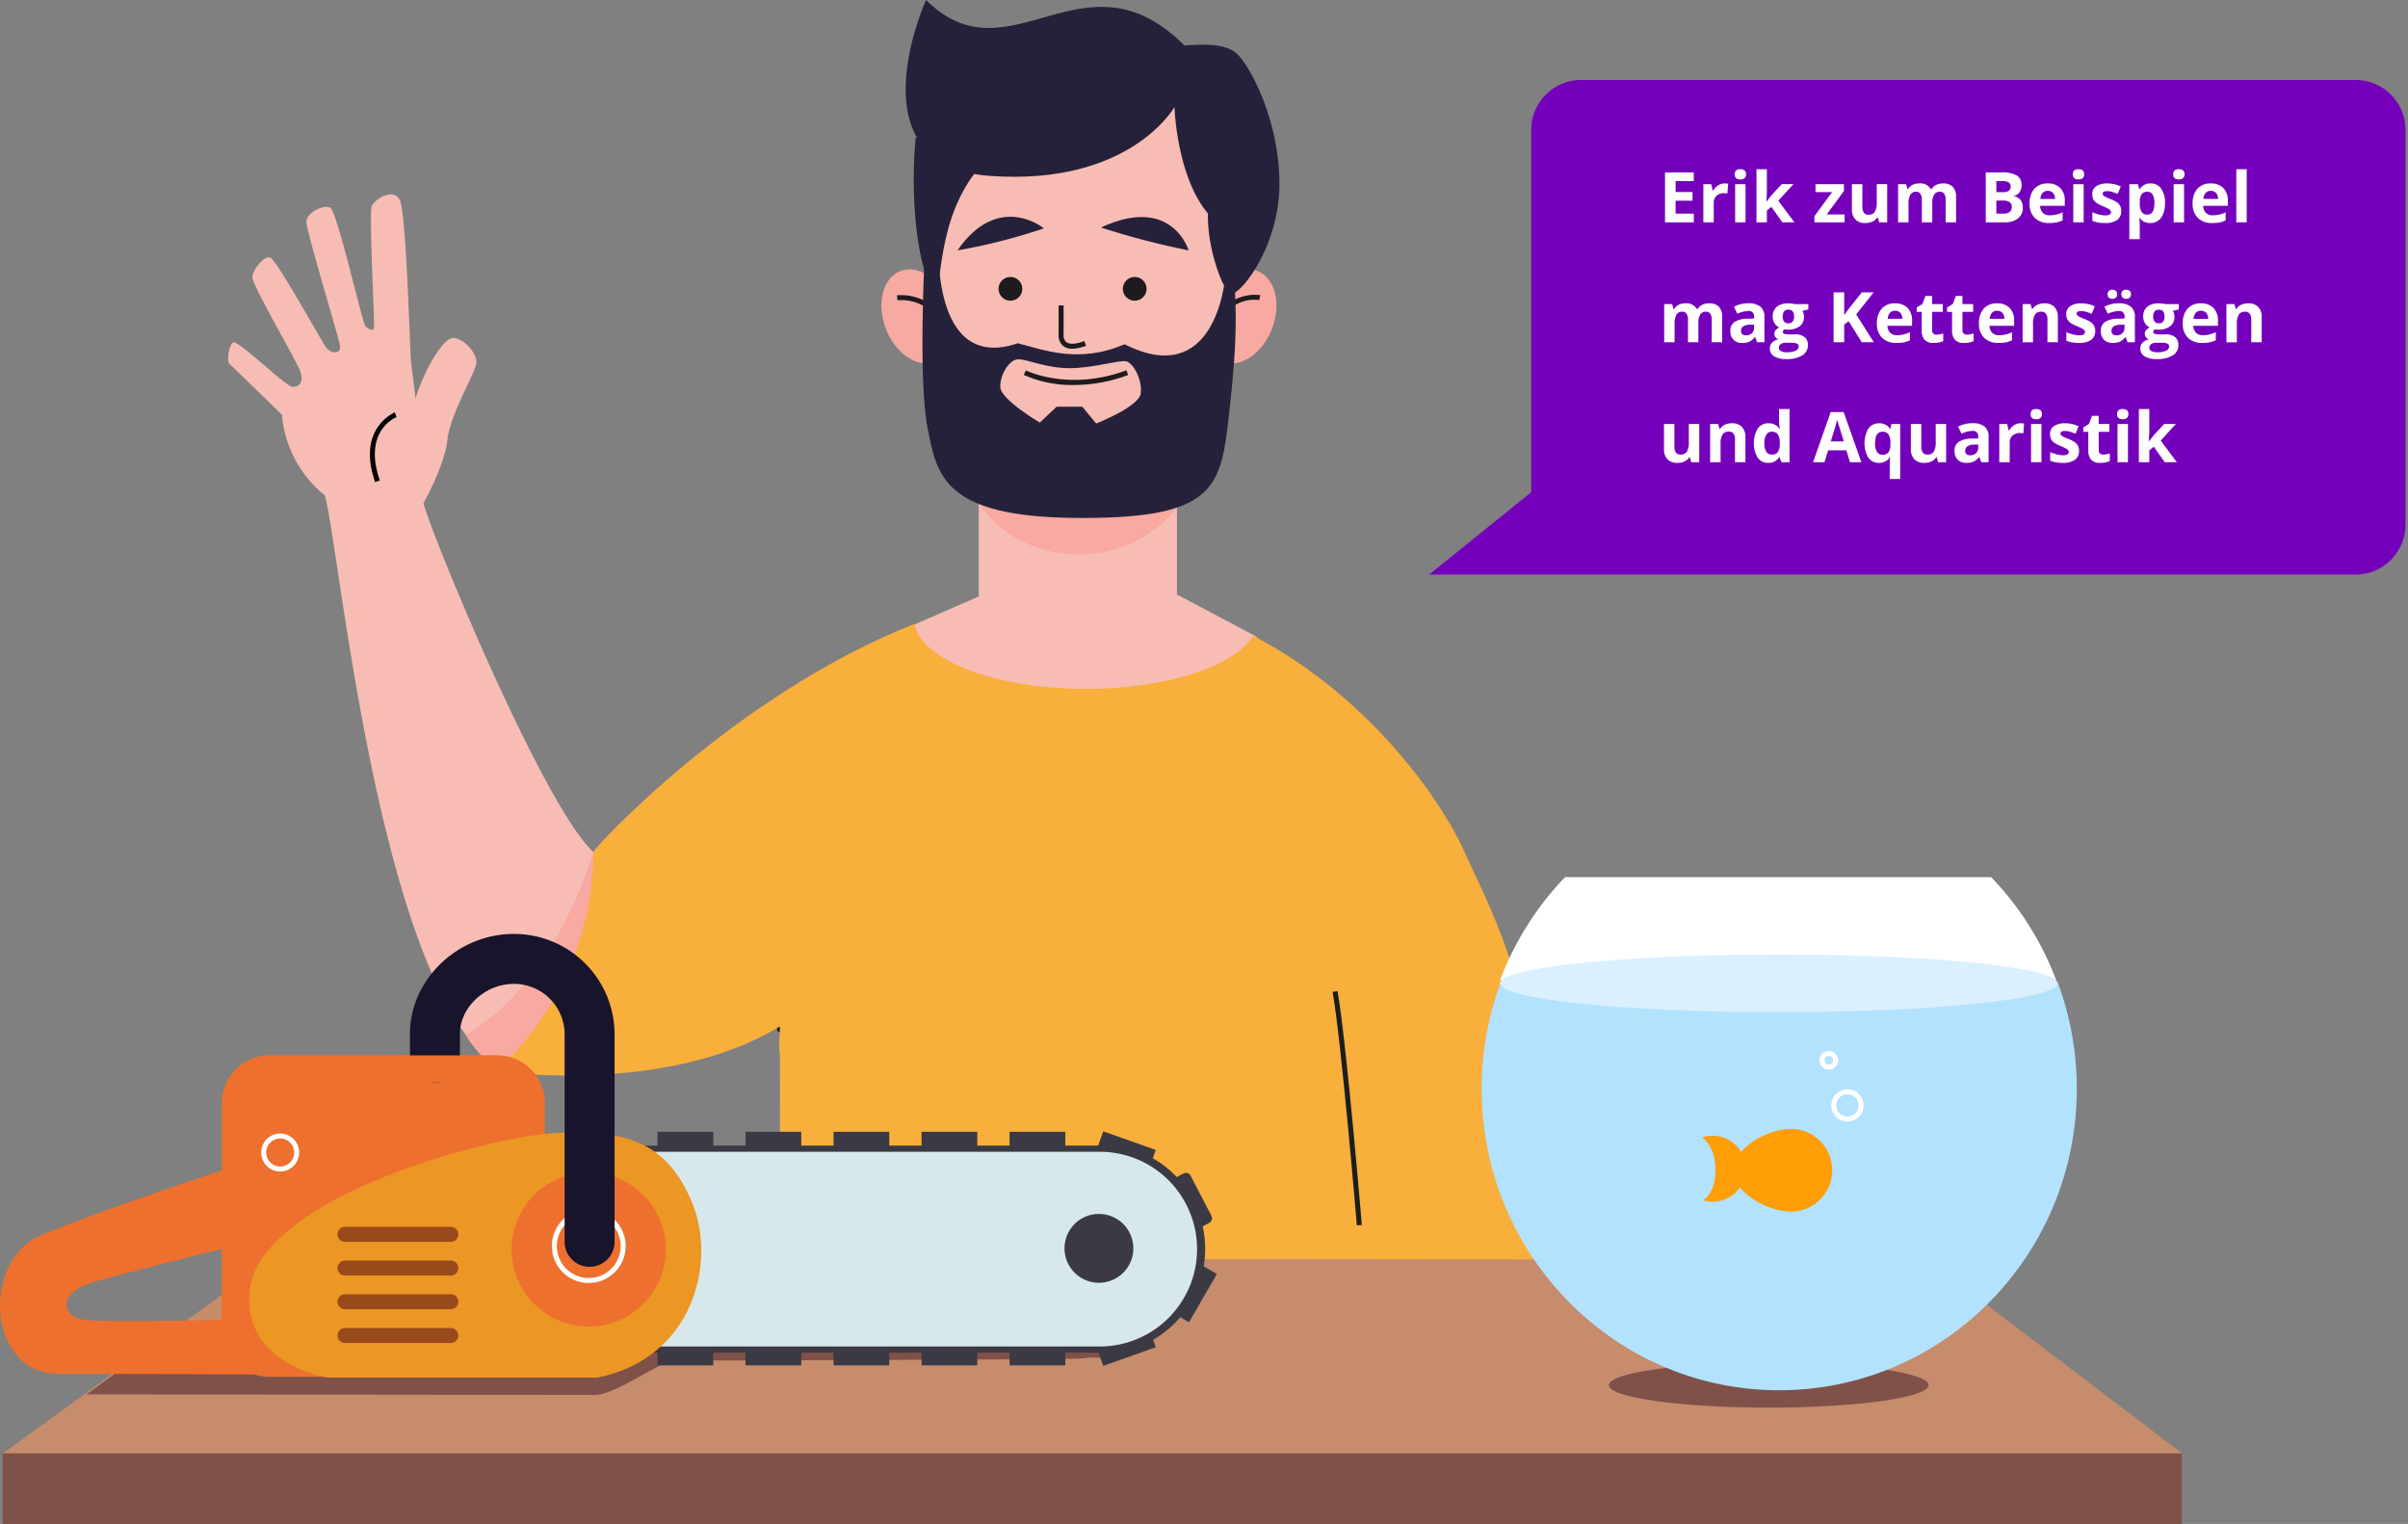 <svg xmlns="http://www.w3.org/2000/svg" viewBox="0 0 482 305"><rect x="0" y="0" width="482" height="305" fill="#808080" stroke="none"/><defs><style>.cls-1{fill:#c68c6b;}.cls-1,.cls-11,.cls-12,.cls-13,.cls-14,.cls-16,.cls-19,.cls-20,.cls-21,.cls-22,.cls-23,.cls-3,.cls-4,.cls-6,.cls-7,.cls-8{fill-rule:evenodd;}.cls-2,.cls-3{fill:#7f5149;}.cls-4{fill:#f8a9a1;}.cls-5,.cls-7{fill:#1e1b1e;}.cls-6{fill:#f7bdb4;}.cls-8{fill:#26213a;}.cls-9{fill:#020203;}.cls-10{fill:#1d1d1b;}.cls-11{fill:#f8af3c;}.cls-12{fill:#3b3a44;}.cls-13{fill:#d6e8ec;}.cls-14{fill:#ed702e;}.cls-15{fill:#fefefe;}.cls-16{fill:#ec9624;}.cls-17{fill:#984a1a;}.cls-18{fill:#17142b;}.cls-19,.cls-25{fill:#fff;}.cls-20{fill:#b3e2ff;}.cls-21{fill:#ff9e06;}.cls-22{fill:#daf0ff;}.cls-23{fill:#7500bb;}.cls-24{isolation:isolate;}</style></defs><polygon class="cls-1" points="56.541 250.355 0.529 290.885 436.79 290.885 383.51 250.355 56.541 250.355"/><ellipse class="cls-2" cx="354.044" cy="277.217" rx="32" ry="4.5"/><polygon class="cls-3" points="0.529 305 436.714 305 436.714 290.887 0.529 290.887 0.529 305"/><path class="cls-3" d="M24.989,273.493l-7.676,5.57s97.369.117,101.721.117,13.155-6.885,16.023-6.885,80.408-.147,81.9-.446c3.363-.674,5.341,1.3,6.331-2.56s-1.781.693-1.781.693q-92.6-6.242-142.427-5.351Q63.4,264.91,24.989,273.493Z"/><path class="cls-4" d="M190.172,60.832c-1.943-5.014-6.4-7.965-9.946-6.589s-4.855,6.555-2.913,11.569,6.4,7.965,9.946,6.59,4.855-6.556,2.913-11.57"/><path class="cls-4" d="M241.75,60.832c1.943-5.014,6.4-7.965,9.946-6.589s4.855,6.555,2.913,11.569-6.4,7.965-9.946,6.59-4.855-6.556-2.913-11.57"/><path class="cls-5" d="M188.712,65.6a8.942,8.942,0,0,0-9.051-5.5l-.125-.992a9.966,9.966,0,0,1,10.1,6.1Z"/><path class="cls-5" d="M243.267,65.626l-.9-.439c3.582-7.34,9.826-6.119,9.891-6.106l-.2.979C251.826,60.013,246.5,59.005,243.267,65.626Z"/><polygon class="cls-6" points="195.914 82.645 195.914 119.372 178.737 126.87 195.914 152.287 240.529 153.304 254.983 140.595 251.471 127.395 235.581 118.991 235.581 81.882 195.914 82.645"/><path class="cls-4" d="M238.947,87.306c0-12.689-10.307-22.3-23.022-22.3S192.9,78.078,192.9,90.768c0,10.979,10.307,20.2,23.022,20.2s23.022-9.217,23.022-19.241"/><path class="cls-6" d="M245.9,56.859c0,23.27-13.939,42.388-30.632,42.424S185.95,78.7,185.95,55.433,189.805,13.3,215.268,13.3,245.9,33.588,245.9,56.859"/><path class="cls-5" d="M214.619,69.794a2.864,2.864,0,0,1-1.8-.538,2.722,2.722,0,0,1-.922-2.293l0-5.849h1v5.9a1.765,1.765,0,0,0,.542,1.454c.654.5,1.9.428,3.613-.211l.349.938A8.17,8.17,0,0,1,214.619,69.794Z"/><path class="cls-7" d="M204.627,57.805a2.373,2.373,0,1,0-2.373,2.373,2.372,2.372,0,0,0,2.373-2.373"/><path class="cls-7" d="M229.5,57.805a2.372,2.372,0,1,0-2.372,2.373,2.372,2.372,0,0,0,2.372-2.373"/><path class="cls-8" d="M191.664,50.107A114.85,114.85,0,0,0,208.947,45.7s-9.065-7.456-17.283,4.406"/><path class="cls-8" d="M220.385,45.531a155.613,155.613,0,0,0,17.538,4.576s-3.3-11.184-17.538-4.576"/><path class="cls-8" d="M185.364,0s-15.13,33.233,12.88,35.211,36.845-13.786,36.845-13.786.4,13.847,6.7,21.3c-.2,6.726,2.863,15.232,4.5,16.023s9.813-9.1,9.813-21.957-5.929-23.54-8.382-25.914S240.565,8.9,237.09,9.1c-20.241-20.177-34.961,7.517-51.726-9.1"/><path class="cls-8" d="M187.9,47.871S186.081,74.736,203.726,68.7c5.092,1.286,12.18,4.154,21.365.2,17.671,8.9,20.167-11.276,20.312-15.094,0,0,1.513-.2,1.751,3.621.492,7.873.093,15.21-1.451,28.128s-4.186,18.342-30.549,18.1-27.654-8.566-29.5-18.1-.6-33.568-.6-33.568Z"/><path class="cls-8" d="M183.272,27.6s-2.13,19.9,3.8,32c1.712-3.72.588-18.286,10.83-28.046S183.272,27.6,183.272,27.6"/><path class="cls-6" d="M200.221,77.445c.053,2.533,7.912,7.121,7.912,7.121L211.5,81.4h5.143l2.77,3.363s8.453-3.324,8.9-5.935-1.438-6.291-2.968-6.528-6.527,1.385-11.275,1.385-8.559-1.841-10.287-1.78-3.613,3.006-3.56,5.539"/><path class="cls-5" d="M215.012,77.054a23.729,23.729,0,0,1-10.1-2.028l.454-.891c.085.043,8.6,4.248,20.1-.023l.347.938A30.907,30.907,0,0,1,215.012,77.054Z"/><path class="cls-6" d="M83.182,79.737c1.745-5.617,5.123-11.309,7.058-11.992s5.237,2.732,5.123,4.781S90.126,82.773,89.557,88.01s-4.781,12.674-4.781,12.674c1.214,5.465,23.983,60.719,34,69.827.911,22.465-12.751,38.556-19.126,43.109C75.972,197.53,68.078,110.4,65.042,99.167A23.327,23.327,0,0,1,56.428,83s-9.9-9.677-10.474-10.132-.228-3.643.683-4.326,10.588,8.88,11.954,8.88,2.277-1.025,1.48-3.188-9.677-17.3-9.563-18.785,2.39-4.44,3.643-3.87S64.283,68.086,65.194,69.452s3.188,1.594,2.846-.341-6.717-22.883-6.717-24.705,3.416-3.529,4.782-2.846S72.594,64.9,73.163,65.354s1.594,1.138,1.708.114-1.025-23-.455-24.25,4.212-3.756,5.578-1.252,2.049,30.625,2.277,32.447.911,7.324.911,7.324"/><path class="cls-9" d="M75.081,96.484c-3.757-10.8,3.856-13.919,3.934-13.95l.366.931c-.28.111-6.786,2.824-3.355,12.691Z"/><path class="cls-10" d="M155.793,206.6l-.391-.92c.1-.041,9.564-4.068,13.061-6.151l.511.86C165.419,202.507,156.184,206.434,155.793,206.6Z"/><path class="cls-11" d="M292.888,169.979c-4.4-9.789-18.867-30.684-42.04-42.748-3.783,6.117-17.319,10.643-33.441,10.643-18.126,0-32.975-5.722-34.377-12.992-35.81,14.116-64.113,44.779-64.252,45.629.553,8.959-19.43,43.869-19.43,43.869s33.7,5.009,56.772-8.956c-.285,5.407-.036,5.509,0,5.5l.006,40.946,154.069.2c0-50.32-11.157-68.427-17.3-82.089"/><polygon class="cls-12" points="184.465 232.55 195.622 232.55 195.622 226.516 184.465 226.516 184.465 232.55"/><polygon class="cls-12" points="202.083 232.55 213.24 232.55 213.24 226.516 202.083 226.516 202.083 232.55"/><polygon class="cls-12" points="220.834 226.416 231.346 230.153 229.002 236.748 218.49 233.01 220.834 226.416"/><path class="cls-12" d="M238.318,235.305l4.172,8.025a1.056,1.056,0,0,1-.45,1.424l-4.348,2.261a1.057,1.057,0,0,1-1.424-.45L232.1,238.54a1.056,1.056,0,0,1,.45-1.424l4.347-2.26a1.055,1.055,0,0,1,1.425.449"/><polygon class="cls-12" points="166.847 232.55 178.004 232.55 178.004 226.516 166.847 226.516 166.847 232.55"/><polygon class="cls-12" points="149.23 232.55 160.387 232.55 160.387 226.516 149.23 226.516 149.23 232.55"/><polygon class="cls-12" points="131.611 232.55 142.768 232.55 142.768 226.516 131.611 226.516 131.611 232.55"/><polygon class="cls-12" points="184.465 273.262 195.622 273.262 195.622 267.228 184.465 267.228 184.465 273.262"/><polygon class="cls-12" points="202.083 273.262 213.24 273.262 213.24 267.228 202.083 267.228 202.083 273.262"/><polygon class="cls-12" points="220.834 273.363 231.346 269.625 229.002 263.031 218.49 266.768 220.834 273.363"/><polygon class="cls-12" points="237.996 264.631 243.574 254.969 237.501 251.462 231.923 261.125 237.996 264.631"/><polygon class="cls-12" points="166.847 273.262 178.004 273.262 178.004 267.228 166.847 267.228 166.847 273.262"/><polygon class="cls-12" points="149.23 273.262 160.387 273.262 160.387 267.228 149.23 267.228 149.23 273.262"/><polygon class="cls-12" points="131.611 273.262 142.768 273.262 142.768 267.228 131.611 267.228 131.611 273.262"/><path class="cls-12" d="M126.587,229.277h94.486c11.135,0,20.161,9.276,20.161,20.718s-9.026,20.717-20.161,20.717h-94.8Z"/><path class="cls-13" d="M128.8,230.508h91.325a19.487,19.487,0,0,1,0,38.974H128.493Z"/><path class="cls-12" d="M226.857,249.843a6.888,6.888,0,1,1-6.888-6.888,6.888,6.888,0,0,1,6.888,6.888"/><path class="cls-4" d="M118.778,170.511s-7.36,26.169-25.578,36.582c0,0,1.48,2.847,6.148,7.287a60.132,60.132,0,0,0,19.43-43.869"/><path class="cls-10" d="M271.594,245.236c-.031-.364-3.056-36.526-4.852-46.708l.984-.174c1.805,10.227,4.833,46.434,4.864,46.8Z"/><path class="cls-14" d="M55.493,250.087l-7.148,13.93s-28.007.911-32.105,0-4.554-5.465,2.732-7.514c5.865-1.649,27.07-6.987,35.12-9.006l-7.569-13.991s-26.185,8.652-38.252,13.662-10.93,27.778,3.415,27.778,57.379.228,57.379.228Z"/><path class="cls-14" d="M53.961,275.553H99.5a9.563,9.563,0,0,0,9.563-9.563V220.755a9.563,9.563,0,0,0-9.563-9.563H53.961a9.563,9.563,0,0,0-9.563,9.563V265.99a9.563,9.563,0,0,0,9.563,9.563"/><path class="cls-15" d="M56.086,234.461a3.8,3.8,0,1,1,3.8-3.8A3.805,3.805,0,0,1,56.086,234.461Zm0-6.6a2.8,2.8,0,1,0,2.8,2.8A2.8,2.8,0,0,0,56.086,227.859Z"/><path class="cls-16" d="M111.416,226.753c13.889-.683,22.086,1.822,27.1,13.89s.228,31.194-18.9,35.065H65.649s-18.215-2.733-15.483-18.671c3.871-17.76,47.36-29.6,61.25-30.284"/><path class="cls-14" d="M133.274,250.071a15.426,15.426,0,1,1-15.426-15.427,15.426,15.426,0,0,1,15.426,15.427"/><path class="cls-17" d="M90.24,248.533H69.064a1.5,1.5,0,0,1,0-3H90.24a1.5,1.5,0,0,1,0,3Z"/><path class="cls-17" d="M90.24,255.281H69.064a1.5,1.5,0,0,1,0-3H90.24a1.5,1.5,0,1,1,0,3Z"/><path class="cls-17" d="M90.24,262.03H69.064a1.5,1.5,0,1,1,0-3H90.24a1.5,1.5,0,1,1,0,3Z"/><path class="cls-17" d="M90.24,268.779H69.064a1.5,1.5,0,1,1,0-3H90.24a1.5,1.5,0,1,1,0,3Z"/><path class="cls-15" d="M117.848,256.776a7.388,7.388,0,1,1,7.388-7.388A7.4,7.4,0,0,1,117.848,256.776Zm0-13.776a6.388,6.388,0,1,0,6.388,6.388A6.394,6.394,0,0,0,117.848,243Z"/><path class="cls-18" d="M118.018,253.533a5,5,0,0,1-5-5V206.942a10.115,10.115,0,0,0-10.178-10.028c-5.746,0-10.787,4.686-10.787,10.028v4.706a5,5,0,1,1-10,0v-4.706c0-10.856,9.519-20.028,20.787-20.028a20.126,20.126,0,0,1,20.178,20.028v41.591A5,5,0,0,1,118.018,253.533Z"/><polygon class="cls-14" points="79.075 216.635 93.541 216.635 93.541 211.219 79.075 211.219 79.075 216.635"/><path class="cls-19" d="M411.56,196.115a60.5,60.5,0,0,0-13-20.568H313.278a60.488,60.488,0,0,0-13,20.568Z"/><path class="cls-20" d="M300.445,196.5a60.869,60.869,0,0,0-3.861,21.4c0,33.325,26.666,60.339,59.561,60.339s59.56-27.014,59.56-60.339a60.869,60.869,0,0,0-3.861-21.4Z"/><path class="cls-21" d="M366.751,234.216a8.272,8.272,0,0,1-8.273,8.273c-4.569,0-11.46-3.7-11.46-8.273s6.891-8.273,11.46-8.273a8.273,8.273,0,0,1,8.273,8.273"/><path class="cls-21" d="M342.843,227.31a6.588,6.588,0,0,0-2.153.366c1.882,1.324,2.685,3.762,2.685,6.464,0,2.563-.675,4.748-2.4,6.1a6.6,6.6,0,1,0,1.864-12.934"/><path class="cls-15" d="M366.068,214.072a1.866,1.866,0,1,1,1.866-1.866A1.868,1.868,0,0,1,366.068,214.072Zm0-2.732a.866.866,0,1,0,.866.866A.868.868,0,0,0,366.068,211.34Z"/><path class="cls-15" d="M369.787,224.47a3.233,3.233,0,1,1,3.232-3.233A3.236,3.236,0,0,1,369.787,224.47Zm0-5.465a2.233,2.233,0,1,0,2.232,2.232A2.234,2.234,0,0,0,369.787,219.005Z"/><path class="cls-22" d="M411.835,196.8c0,3.185-24.985,5.768-55.8,5.768s-55.8-2.583-55.8-5.768,24.984-5.769,55.8-5.769,55.8,2.583,55.8,5.769"/><path class="cls-23" d="M286.056,115l20.437-16.481V26a10,10,0,0,1,10-10h155a10,10,0,0,1,10,10v79a10,10,0,0,1-10,10Z"/><g class="cls-24"><path class="cls-25" d="M339.036,44.5H333.28V34.505h5.756v1.737H335.4v2.194h3.384v1.736H335.4V42.75h3.637Z"/><path class="cls-25" d="M345.223,36.713a3.357,3.357,0,0,1,.7.062l-.158,1.955a2.364,2.364,0,0,0-.615-.068,2.214,2.214,0,0,0-1.555.512,1.853,1.853,0,0,0-.557,1.436V44.5h-2.085V36.857h1.579l.308,1.285h.1a2.876,2.876,0,0,1,.96-1.035A2.364,2.364,0,0,1,345.223,36.713Z"/><path class="cls-25" d="M347.225,34.881q0-1.017,1.135-1.018t1.135,1.018a.991.991,0,0,1-.284.755,1.188,1.188,0,0,1-.851.271Q347.225,35.907,347.225,34.881ZM349.4,44.5h-2.085V36.857H349.4Z"/><path class="cls-25" d="M353.59,40.343l.909-1.162,2.14-2.324h2.351l-3.035,3.315,3.22,4.328h-2.407l-2.2-3.1-.895.718V44.5h-2.085V33.863h2.085v4.744l-.11,1.736Z"/><path class="cls-25" d="M369.223,44.5h-6.036V43.269l3.541-4.819H363.4V36.857h5.7v1.354l-3.445,4.7h3.568Z"/><path class="cls-25" d="M376.148,44.5l-.28-.978h-.109a2.192,2.192,0,0,1-.951.823,3.223,3.223,0,0,1-1.4.291,2.671,2.671,0,0,1-2.03-.72,2.909,2.909,0,0,1-.684-2.076V36.857h2.085v4.464a2.152,2.152,0,0,0,.294,1.241,1.067,1.067,0,0,0,.937.413,1.4,1.4,0,0,0,1.264-.585,3.615,3.615,0,0,0,.39-1.937v-3.6h2.085V44.5Z"/><path class="cls-25" d="M386.778,44.5h-2.085V40.036a2.245,2.245,0,0,0-.277-1.241.972.972,0,0,0-.871-.414,1.265,1.265,0,0,0-1.162.588,3.84,3.84,0,0,0-.363,1.935v3.6h-2.085V36.857h1.593l.28.978h.117a2.117,2.117,0,0,1,.888-.824,2.876,2.876,0,0,1,1.333-.3,2.4,2.4,0,0,1,2.325,1.122h.184a2.071,2.071,0,0,1,.905-.828,3.029,3.029,0,0,1,1.351-.294,2.667,2.667,0,0,1,1.966.667,2.933,2.933,0,0,1,.666,2.136V44.5h-2.092V40.036a2.245,2.245,0,0,0-.277-1.241.972.972,0,0,0-.871-.414,1.3,1.3,0,0,0-1.145.547,3.1,3.1,0,0,0-.38,1.737Z"/><path class="cls-25" d="M397.483,34.505h3.111a5.981,5.981,0,0,1,3.086.606,2.1,2.1,0,0,1,.96,1.924,2.436,2.436,0,0,1-.419,1.47,1.686,1.686,0,0,1-1.119.69v.068a2.206,2.206,0,0,1,1.371.793,2.577,2.577,0,0,1,.42,1.545,2.548,2.548,0,0,1-.987,2.133,4.27,4.27,0,0,1-2.683.766h-3.74Zm2.119,3.958h1.231a2.245,2.245,0,0,0,1.247-.266.994.994,0,0,0,.387-.882.883.883,0,0,0-.42-.823,2.7,2.7,0,0,0-1.33-.25H399.6Zm0,1.682v2.6h1.381a2.049,2.049,0,0,0,1.292-.335,1.239,1.239,0,0,0,.417-1.026q0-1.244-1.777-1.244Z"/><path class="cls-25" d="M410.184,44.636a3.942,3.942,0,0,1-2.884-1.018,3.856,3.856,0,0,1-1.039-2.885,4.244,4.244,0,0,1,.96-2.97,3.418,3.418,0,0,1,2.656-1.05,3.365,3.365,0,0,1,2.522.923,3.491,3.491,0,0,1,.9,2.55V41.2h-4.929a2.009,2.009,0,0,0,.526,1.388,1.85,1.85,0,0,0,1.381.5,5.719,5.719,0,0,0,1.306-.144,6.54,6.54,0,0,0,1.285-.458V44.1a4.919,4.919,0,0,1-1.169.408A7.519,7.519,0,0,1,410.184,44.636ZM409.89,38.2a1.327,1.327,0,0,0-1.039.42,1.951,1.951,0,0,0-.43,1.193h2.926a1.74,1.74,0,0,0-.4-1.193A1.371,1.371,0,0,0,409.89,38.2Z"/><path class="cls-25" d="M414.908,34.881q0-1.017,1.135-1.018t1.135,1.018a.991.991,0,0,1-.284.755,1.187,1.187,0,0,1-.851.271Q414.909,35.907,414.908,34.881Zm2.174,9.619H415V36.857h2.085Z"/><path class="cls-25" d="M424.6,42.23a2.1,2.1,0,0,1-.816,1.791,4.038,4.038,0,0,1-2.444.615,7.6,7.6,0,0,1-1.422-.113,5.3,5.3,0,0,1-1.1-.331V42.469a7.209,7.209,0,0,0,1.309.458,5.313,5.313,0,0,0,1.282.185q1.135,0,1.135-.656a.545.545,0,0,0-.151-.4,2.19,2.19,0,0,0-.519-.349c-.246-.129-.574-.282-.984-.454a6.219,6.219,0,0,1-1.3-.684,1.928,1.928,0,0,1-.6-.722,2.379,2.379,0,0,1-.187-1,1.815,1.815,0,0,1,.789-1.575,3.844,3.844,0,0,1,2.239-.558,6.354,6.354,0,0,1,2.686.6l-.629,1.5a11.231,11.231,0,0,0-1.073-.4,3.37,3.37,0,0,0-1.018-.158q-.924,0-.923.5a.585.585,0,0,0,.3.486,7.948,7.948,0,0,0,1.3.608,6.015,6.015,0,0,1,1.313.677,2,2,0,0,1,.615.725A2.226,2.226,0,0,1,424.6,42.23Z"/><path class="cls-25" d="M430.426,44.636a2.537,2.537,0,0,1-2.113-.977H428.2q.109.957.109,1.107v3.1h-2.085V36.857h1.7l.294.991h.095a2.412,2.412,0,0,1,2.167-1.135,2.478,2.478,0,0,1,2.119,1.046,4.843,4.843,0,0,1,.766,2.906,5.726,5.726,0,0,1-.359,2.126,2.986,2.986,0,0,1-1.022,1.374A2.617,2.617,0,0,1,430.426,44.636Zm-.616-6.255a1.318,1.318,0,0,0-1.128.476,2.722,2.722,0,0,0-.369,1.568v.226a3.211,3.211,0,0,0,.367,1.764,1.3,1.3,0,0,0,1.158.533q1.4,0,1.4-2.311a3.3,3.3,0,0,0-.345-1.692A1.18,1.18,0,0,0,429.81,38.381Z"/><path class="cls-25" d="M435,34.881q0-1.017,1.135-1.018t1.134,1.018a.987.987,0,0,1-.284.755,1.184,1.184,0,0,1-.85.271Q435,35.907,435,34.881Zm2.174,9.619h-2.085V36.857h2.085Z"/><path class="cls-25" d="M442.819,44.636a3.946,3.946,0,0,1-2.885-1.018,3.86,3.86,0,0,1-1.039-2.885,4.249,4.249,0,0,1,.96-2.97,3.421,3.421,0,0,1,2.657-1.05,3.367,3.367,0,0,1,2.522.923,3.49,3.49,0,0,1,.9,2.55V41.2h-4.928a2.009,2.009,0,0,0,.526,1.388,1.85,1.85,0,0,0,1.381.5,5.726,5.726,0,0,0,1.306-.144,6.563,6.563,0,0,0,1.285-.458V44.1a4.935,4.935,0,0,1-1.169.408A7.519,7.519,0,0,1,442.819,44.636Zm-.294-6.439a1.327,1.327,0,0,0-1.039.42,1.951,1.951,0,0,0-.43,1.193h2.925a1.735,1.735,0,0,0-.4-1.193A1.371,1.371,0,0,0,442.525,38.2Z"/><path class="cls-25" d="M449.717,44.5h-2.085V33.863h2.085Z"/></g><g class="cls-24"><path class="cls-25" d="M339.959,68.5h-2.085V64.036A2.263,2.263,0,0,0,337.6,62.8a.977.977,0,0,0-.873-.414,1.265,1.265,0,0,0-1.162.588A3.864,3.864,0,0,0,335.2,64.9v3.6h-2.085V60.857h1.593l.28.978h.116a2.119,2.119,0,0,1,.889-.824,2.876,2.876,0,0,1,1.333-.3,2.4,2.4,0,0,1,2.324,1.122h.185a2.068,2.068,0,0,1,.906-.828,3.015,3.015,0,0,1,1.35-.294,2.658,2.658,0,0,1,1.964.667,2.92,2.92,0,0,1,.667,2.136V68.5h-2.091V64.036a2.254,2.254,0,0,0-.277-1.241.974.974,0,0,0-.872-.414,1.3,1.3,0,0,0-1.145.547,3.115,3.115,0,0,0-.379,1.737Z"/><path class="cls-25" d="M351.717,68.5l-.4-1.039h-.054a3.083,3.083,0,0,1-1.083.919,3.52,3.52,0,0,1-1.453.256,2.347,2.347,0,0,1-1.733-.629,2.413,2.413,0,0,1-.633-1.791,2.013,2.013,0,0,1,.852-1.794,4.925,4.925,0,0,1,2.566-.639l1.326-.041v-.335a1.039,1.039,0,0,0-1.189-1.162,5.418,5.418,0,0,0-2.153.553l-.691-1.408a6.218,6.218,0,0,1,2.926-.69,3.64,3.64,0,0,1,2.358.67,2.475,2.475,0,0,1,.821,2.037V68.5Zm-.616-3.541-.806.027a2.6,2.6,0,0,0-1.354.328,1.028,1.028,0,0,0-.444.916q0,.882,1.012.882a1.6,1.6,0,0,0,1.159-.417,1.466,1.466,0,0,0,.433-1.107Z"/><path class="cls-25" d="M361.971,60.857v1.06l-1.2.307a2.085,2.085,0,0,1,.328,1.149,2.321,2.321,0,0,1-.858,1.918,3.717,3.717,0,0,1-2.382.686l-.376-.02-.307-.035a.7.7,0,0,0-.322.547q0,.452,1.149.452h1.3a2.964,2.964,0,0,1,1.918.54,1.931,1.931,0,0,1,.659,1.586,2.351,2.351,0,0,1-1.118,2.078,5.822,5.822,0,0,1-3.209.738,4.447,4.447,0,0,1-2.444-.557,1.77,1.77,0,0,1-.845-1.562,1.638,1.638,0,0,1,.431-1.156,2.451,2.451,0,0,1,1.265-.663,1.386,1.386,0,0,1-.561-.447,1.1,1.1,0,0,1,.014-1.389,2.966,2.966,0,0,1,.731-.57,2.054,2.054,0,0,1-.953-.834,2.535,2.535,0,0,1-.352-1.353,2.386,2.386,0,0,1,.813-1.935,3.517,3.517,0,0,1,2.324-.684,6.057,6.057,0,0,1,.762.058c.3.039.483.067.565.086Zm-5.9,8.723a.755.755,0,0,0,.413.676,2.269,2.269,0,0,0,1.159.247,4.107,4.107,0,0,0,1.757-.308.937.937,0,0,0,.636-.841.6.6,0,0,0-.376-.595A3.088,3.088,0,0,0,358.5,68.6h-1.08a1.638,1.638,0,0,0-.961.27A.836.836,0,0,0,356.071,69.58Zm.759-6.221a1.56,1.56,0,0,0,.283.984,1.033,1.033,0,0,0,.865.363,1.008,1.008,0,0,0,.862-.363,1.6,1.6,0,0,0,.273-.984q0-1.381-1.135-1.381T356.83,63.359Z"/><path class="cls-25" d="M375.068,68.5h-2.406l-2.618-4.211-.9.642V68.5h-2.119V58.505h2.119v4.574l.834-1.176,2.707-3.4h2.352l-3.486,4.423Z"/><path class="cls-25" d="M379.621,68.636a3.946,3.946,0,0,1-2.885-1.018,3.856,3.856,0,0,1-1.039-2.885,4.24,4.24,0,0,1,.961-2.97,3.417,3.417,0,0,1,2.655-1.05,3.369,3.369,0,0,1,2.523.923,3.5,3.5,0,0,1,.9,2.55V65.2h-4.929a2.009,2.009,0,0,0,.527,1.388,1.852,1.852,0,0,0,1.381.5,5.7,5.7,0,0,0,1.305-.144,6.517,6.517,0,0,0,1.285-.458V68.1a4.912,4.912,0,0,1-1.168.408A7.512,7.512,0,0,1,379.621,68.636Zm-.294-6.439a1.327,1.327,0,0,0-1.039.42,1.952,1.952,0,0,0-.431,1.193h2.926a1.744,1.744,0,0,0-.4-1.193A1.371,1.371,0,0,0,379.327,62.2Z"/><path class="cls-25" d="M387.653,66.975a4.545,4.545,0,0,0,1.313-.239v1.552a4.69,4.69,0,0,1-1.914.348A2.344,2.344,0,0,1,385.23,68a2.749,2.749,0,0,1-.571-1.9V62.422h-1v-.881l1.148-.7.6-1.613h1.333v1.627h2.14v1.565h-2.14v3.685a.811.811,0,0,0,.25.656A.979.979,0,0,0,387.653,66.975Z"/><path class="cls-25" d="M393.73,66.975a4.528,4.528,0,0,0,1.313-.239v1.552a4.69,4.69,0,0,1-1.914.348A2.348,2.348,0,0,1,391.306,68a2.759,2.759,0,0,1-.57-1.9V62.422h-1v-.881l1.149-.7.6-1.613h1.333v1.627h2.14v1.565h-2.14v3.685a.814.814,0,0,0,.249.656A.984.984,0,0,0,393.73,66.975Z"/><path class="cls-25" d="M400.047,68.636a3.945,3.945,0,0,1-2.885-1.018,3.856,3.856,0,0,1-1.039-2.885,4.24,4.24,0,0,1,.961-2.97,3.416,3.416,0,0,1,2.655-1.05,3.369,3.369,0,0,1,2.523.923,3.5,3.5,0,0,1,.9,2.55V65.2h-4.929a2,2,0,0,0,.527,1.388,1.851,1.851,0,0,0,1.38.5,5.713,5.713,0,0,0,1.306-.144,6.517,6.517,0,0,0,1.285-.458V68.1a4.919,4.919,0,0,1-1.169.408A7.5,7.5,0,0,1,400.047,68.636Zm-.294-6.439a1.325,1.325,0,0,0-1.039.42,1.952,1.952,0,0,0-.431,1.193h2.926a1.749,1.749,0,0,0-.4-1.193A1.371,1.371,0,0,0,399.753,62.2Z"/><path class="cls-25" d="M411.914,68.5h-2.085V64.036a2.152,2.152,0,0,0-.294-1.241,1.068,1.068,0,0,0-.937-.414,1.407,1.407,0,0,0-1.264.585,3.621,3.621,0,0,0-.39,1.938v3.6h-2.085V60.857h1.593l.28.978h.116a2.2,2.2,0,0,1,.96-.837,3.267,3.267,0,0,1,1.392-.285,2.669,2.669,0,0,1,2.023.722,2.894,2.894,0,0,1,.691,2.081Z"/><path class="cls-25" d="M419.392,66.23a2.1,2.1,0,0,1-.816,1.791,4.038,4.038,0,0,1-2.444.615,7.6,7.6,0,0,1-1.422-.113,5.3,5.3,0,0,1-1.1-.331V66.469a7.209,7.209,0,0,0,1.309.458,5.313,5.313,0,0,0,1.282.185q1.136,0,1.135-.656a.545.545,0,0,0-.151-.4,2.19,2.19,0,0,0-.519-.349c-.246-.129-.574-.282-.984-.454a6.219,6.219,0,0,1-1.3-.684,1.928,1.928,0,0,1-.6-.722,2.379,2.379,0,0,1-.187-1,1.815,1.815,0,0,1,.789-1.575,3.844,3.844,0,0,1,2.239-.558,6.354,6.354,0,0,1,2.686.6l-.629,1.5a11.231,11.231,0,0,0-1.073-.4,3.37,3.37,0,0,0-1.018-.158q-.924,0-.923.5a.585.585,0,0,0,.3.486,7.948,7.948,0,0,0,1.3.608,6.015,6.015,0,0,1,1.313.677,2,2,0,0,1,.615.725A2.226,2.226,0,0,1,419.392,66.23Z"/><path class="cls-25" d="M425.873,68.5l-.4-1.039h-.055a3.083,3.083,0,0,1-1.083.919,3.52,3.52,0,0,1-1.453.256,2.347,2.347,0,0,1-1.733-.629,2.412,2.412,0,0,1-.632-1.791,2.015,2.015,0,0,1,.851-1.794,4.925,4.925,0,0,1,2.566-.639l1.327-.041v-.335a1.04,1.04,0,0,0-1.19-1.162,5.418,5.418,0,0,0-2.153.553l-.691-1.408a6.218,6.218,0,0,1,2.926-.69,3.643,3.643,0,0,1,2.359.67,2.475,2.475,0,0,1,.82,2.037V68.5Zm-4-9.6a.884.884,0,0,1,.257-.683.972.972,0,0,1,.693-.24.959.959,0,0,1,.707.253.9.9,0,0,1,.257.67.871.871,0,0,1-.26.659,1.12,1.12,0,0,1-1.4.011A.867.867,0,0,1,421.874,58.9Zm3.384,6.064-.807.027a2.6,2.6,0,0,0-1.353.328,1.029,1.029,0,0,0-.445.916q0,.882,1.012.882a1.6,1.6,0,0,0,1.159-.417,1.467,1.467,0,0,0,.434-1.107Zm-.629-6.064a.841.841,0,0,1,.277-.7,1.062,1.062,0,0,1,.687-.223,1,1,0,0,1,.708.246.886.886,0,0,1,.262.677.86.86,0,0,1-.266.663,1,1,0,0,1-.7.246,1.061,1.061,0,0,1-.687-.222A.827.827,0,0,1,424.629,58.9Z"/><path class="cls-25" d="M436.127,60.857v1.06l-1.2.307a2.093,2.093,0,0,1,.328,1.149,2.319,2.319,0,0,1-.859,1.918,3.717,3.717,0,0,1-2.382.686l-.376-.02-.307-.035a.7.7,0,0,0-.321.547q0,.452,1.148.452h1.3a2.962,2.962,0,0,1,1.918.54,1.931,1.931,0,0,1,.659,1.586,2.351,2.351,0,0,1-1.118,2.078,5.819,5.819,0,0,1-3.209.738,4.447,4.447,0,0,1-2.444-.557,1.769,1.769,0,0,1-.844-1.562,1.638,1.638,0,0,1,.43-1.156,2.451,2.451,0,0,1,1.265-.663,1.392,1.392,0,0,1-.561-.447,1.1,1.1,0,0,1,.014-1.389,2.954,2.954,0,0,1,.732-.57,2.052,2.052,0,0,1-.954-.834A2.535,2.535,0,0,1,429,63.332a2.386,2.386,0,0,1,.813-1.935,3.518,3.518,0,0,1,2.325-.684,6.056,6.056,0,0,1,.761.058c.295.039.483.067.565.086Zm-5.9,8.723a.755.755,0,0,0,.413.676,2.273,2.273,0,0,0,1.16.247,4.1,4.1,0,0,0,1.756-.308.937.937,0,0,0,.636-.841.6.6,0,0,0-.376-.595,3.084,3.084,0,0,0-1.162-.164h-1.08a1.638,1.638,0,0,0-.961.27A.836.836,0,0,0,430.227,69.58Zm.759-6.221a1.56,1.56,0,0,0,.283.984,1.034,1.034,0,0,0,.866.363,1.007,1.007,0,0,0,.861-.363,1.6,1.6,0,0,0,.273-.984q0-1.381-1.134-1.381T430.986,63.359Z"/><path class="cls-25" d="M440.844,68.636a3.945,3.945,0,0,1-2.885-1.018,3.852,3.852,0,0,1-1.039-2.885,4.24,4.24,0,0,1,.961-2.97,3.416,3.416,0,0,1,2.655-1.05,3.365,3.365,0,0,1,2.522.923,3.491,3.491,0,0,1,.9,2.55V65.2h-4.929a2.009,2.009,0,0,0,.526,1.388,1.855,1.855,0,0,0,1.381.5,5.713,5.713,0,0,0,1.306-.144,6.517,6.517,0,0,0,1.285-.458V68.1a4.919,4.919,0,0,1-1.169.408A7.5,7.5,0,0,1,440.844,68.636ZM440.55,62.2a1.325,1.325,0,0,0-1.039.42,1.952,1.952,0,0,0-.431,1.193h2.926a1.745,1.745,0,0,0-.4-1.193A1.367,1.367,0,0,0,440.55,62.2Z"/><path class="cls-25" d="M452.711,68.5h-2.085V64.036a2.152,2.152,0,0,0-.294-1.241,1.068,1.068,0,0,0-.937-.414,1.406,1.406,0,0,0-1.264.585,3.621,3.621,0,0,0-.39,1.938v3.6h-2.085V60.857h1.593l.28.978h.116a2.2,2.2,0,0,1,.96-.837A3.264,3.264,0,0,1,450,60.713a2.67,2.67,0,0,1,2.023.722,2.894,2.894,0,0,1,.691,2.081Z"/></g><g class="cls-24"><path class="cls-25" d="M338.53,92.5l-.28-.977h-.11a2.2,2.2,0,0,1-.95.823,3.241,3.241,0,0,1-1.4.291,2.666,2.666,0,0,1-2.03-.721,2.9,2.9,0,0,1-.684-2.075V84.858h2.085v4.463a2.15,2.15,0,0,0,.294,1.242,1.072,1.072,0,0,0,.936.413,1.408,1.408,0,0,0,1.265-.585,3.619,3.619,0,0,0,.39-1.938V84.858h2.085V92.5Z"/><path class="cls-25" d="M349.372,92.5h-2.085V88.036a2.144,2.144,0,0,0-.294-1.241,1.072,1.072,0,0,0-.937-.413,1.4,1.4,0,0,0-1.264.585,3.617,3.617,0,0,0-.39,1.937v3.6h-2.085V84.858h1.593l.28.977h.116a2.207,2.207,0,0,1,.961-.837,3.274,3.274,0,0,1,1.391-.284,2.666,2.666,0,0,1,2.023.722,2.887,2.887,0,0,1,.691,2.081Z"/><path class="cls-25" d="M353.938,92.637a2.486,2.486,0,0,1-2.116-1.046,5.864,5.864,0,0,1,.014-5.827,2.542,2.542,0,0,1,2.157-1.05,2.493,2.493,0,0,1,2.2,1.121h.069a8.509,8.509,0,0,1-.158-1.524V81.863H358.2V92.5h-1.6l-.4-.991h-.089A2.386,2.386,0,0,1,353.938,92.637Zm.732-1.661a1.415,1.415,0,0,0,1.172-.465,2.7,2.7,0,0,0,.407-1.579v-.226a3.118,3.118,0,0,0-.38-1.764,1.408,1.408,0,0,0-1.233-.533,1.223,1.223,0,0,0-1.083.591,3.154,3.154,0,0,0-.387,1.72,2.99,2.99,0,0,0,.39,1.692A1.274,1.274,0,0,0,354.67,90.976Z"/><path class="cls-25" d="M370.3,92.5l-.725-2.379h-3.643L365.2,92.5h-2.283l3.527-10.035h2.591L372.58,92.5Zm-1.231-4.156q-1-3.233-1.131-3.657c-.085-.283-.144-.506-.181-.67q-.226.874-1.292,4.327Z"/><path class="cls-25" d="M376.094,92.637a2.483,2.483,0,0,1-2.12-1.043,5.871,5.871,0,0,1,.018-5.827,2.526,2.526,0,0,1,2.143-1.053,2.769,2.769,0,0,1,1.264.273,2.636,2.636,0,0,1,.95.848h.055l.185-.977h1.763v11h-2.091V92.657a10.362,10.362,0,0,1,.088-1.148h-.088a2.23,2.23,0,0,1-.889.841A2.744,2.744,0,0,1,376.094,92.637ZM376.839,91A1.41,1.41,0,0,0,378,90.549a2.719,2.719,0,0,0,.4-1.59v-.253a3.136,3.136,0,0,0-.379-1.764,1.4,1.4,0,0,0-1.22-.533q-1.471,0-1.47,2.311a3.213,3.213,0,0,0,.366,1.716A1.257,1.257,0,0,0,376.839,91Z"/><path class="cls-25" d="M387.947,92.5l-.28-.977h-.11a2.2,2.2,0,0,1-.95.823,3.238,3.238,0,0,1-1.4.291,2.666,2.666,0,0,1-2.03-.721,2.907,2.907,0,0,1-.684-2.075V84.858h2.085v4.463a2.158,2.158,0,0,0,.294,1.242,1.069,1.069,0,0,0,.936.413,1.409,1.409,0,0,0,1.265-.585,3.619,3.619,0,0,0,.39-1.938V84.858h2.085V92.5Z"/><path class="cls-25" d="M396.588,92.5l-.4-1.039h-.054a3.1,3.1,0,0,1-1.083.92,3.52,3.52,0,0,1-1.453.256,2.347,2.347,0,0,1-1.733-.629,2.414,2.414,0,0,1-.633-1.791,2.017,2.017,0,0,1,.852-1.8,4.925,4.925,0,0,1,2.566-.639l1.327-.041v-.335a1.04,1.04,0,0,0-1.19-1.162,5.422,5.422,0,0,0-2.153.554l-.691-1.408a6.219,6.219,0,0,1,2.926-.691,3.646,3.646,0,0,1,2.358.67,2.477,2.477,0,0,1,.821,2.037V92.5Zm-.615-3.541-.807.027a2.59,2.59,0,0,0-1.354.329,1.027,1.027,0,0,0-.444.916q0,.881,1.012.881a1.6,1.6,0,0,0,1.159-.417,1.466,1.466,0,0,0,.434-1.107Z"/><path class="cls-25" d="M404.456,84.714a3.3,3.3,0,0,1,.7.062L405,86.731a2.37,2.37,0,0,0-.615-.069,2.214,2.214,0,0,0-1.556.513,1.854,1.854,0,0,0-.557,1.435V92.5H400.19V84.858h1.579l.308,1.285h.1a2.842,2.842,0,0,1,.96-1.035A2.361,2.361,0,0,1,404.456,84.714Z"/><path class="cls-25" d="M406.459,82.882q0-1.019,1.135-1.019t1.134,1.019a.993.993,0,0,1-.283.755,1.191,1.191,0,0,1-.851.27Q406.46,83.907,406.459,82.882Zm2.174,9.618h-2.085V84.858h2.085Z"/><path class="cls-25" d="M416.152,90.231a2.106,2.106,0,0,1-.816,1.791,4.041,4.041,0,0,1-2.445.615,7.6,7.6,0,0,1-1.421-.113,5.363,5.363,0,0,1-1.1-.332V90.47a7.286,7.286,0,0,0,1.309.458,5.307,5.307,0,0,0,1.282.184q1.136,0,1.135-.656a.541.541,0,0,0-.151-.4,2.158,2.158,0,0,0-.519-.35q-.369-.193-.985-.454a6.2,6.2,0,0,1-1.3-.684,1.939,1.939,0,0,1-.6-.721,2.384,2.384,0,0,1-.188-1,1.817,1.817,0,0,1,.789-1.575,3.849,3.849,0,0,1,2.24-.558,6.339,6.339,0,0,1,2.686.6l-.629,1.5q-.575-.246-1.073-.4a3.4,3.4,0,0,0-1.019-.157q-.923,0-.922.5a.584.584,0,0,0,.3.485,8.037,8.037,0,0,0,1.3.609,6.044,6.044,0,0,1,1.313.676,2.007,2.007,0,0,1,.615.725A2.231,2.231,0,0,1,416.152,90.231Z"/><path class="cls-25" d="M421,90.976a4.505,4.505,0,0,0,1.312-.24v1.552a4.666,4.666,0,0,1-1.914.349A2.339,2.339,0,0,1,418.576,92a2.748,2.748,0,0,1-.571-1.9V86.423h-1v-.882l1.148-.7.6-1.613h1.333v1.627h2.139v1.565H420.09v3.685a.814.814,0,0,0,.25.656A.982.982,0,0,0,421,90.976Z"/><path class="cls-25" d="M423.767,82.882q0-1.019,1.135-1.019t1.135,1.019a1,1,0,0,1-.283.755,1.2,1.2,0,0,1-.852.27Q423.768,83.907,423.767,82.882Zm2.174,9.618h-2.085V84.858h2.085Z"/><path class="cls-25" d="M430.132,88.344l.909-1.162,2.14-2.324h2.351L432.5,88.173l3.22,4.327H433.31l-2.2-3.1-.895.718V92.5h-2.085V81.863h2.085v4.745l-.11,1.736Z"/></g></svg>
